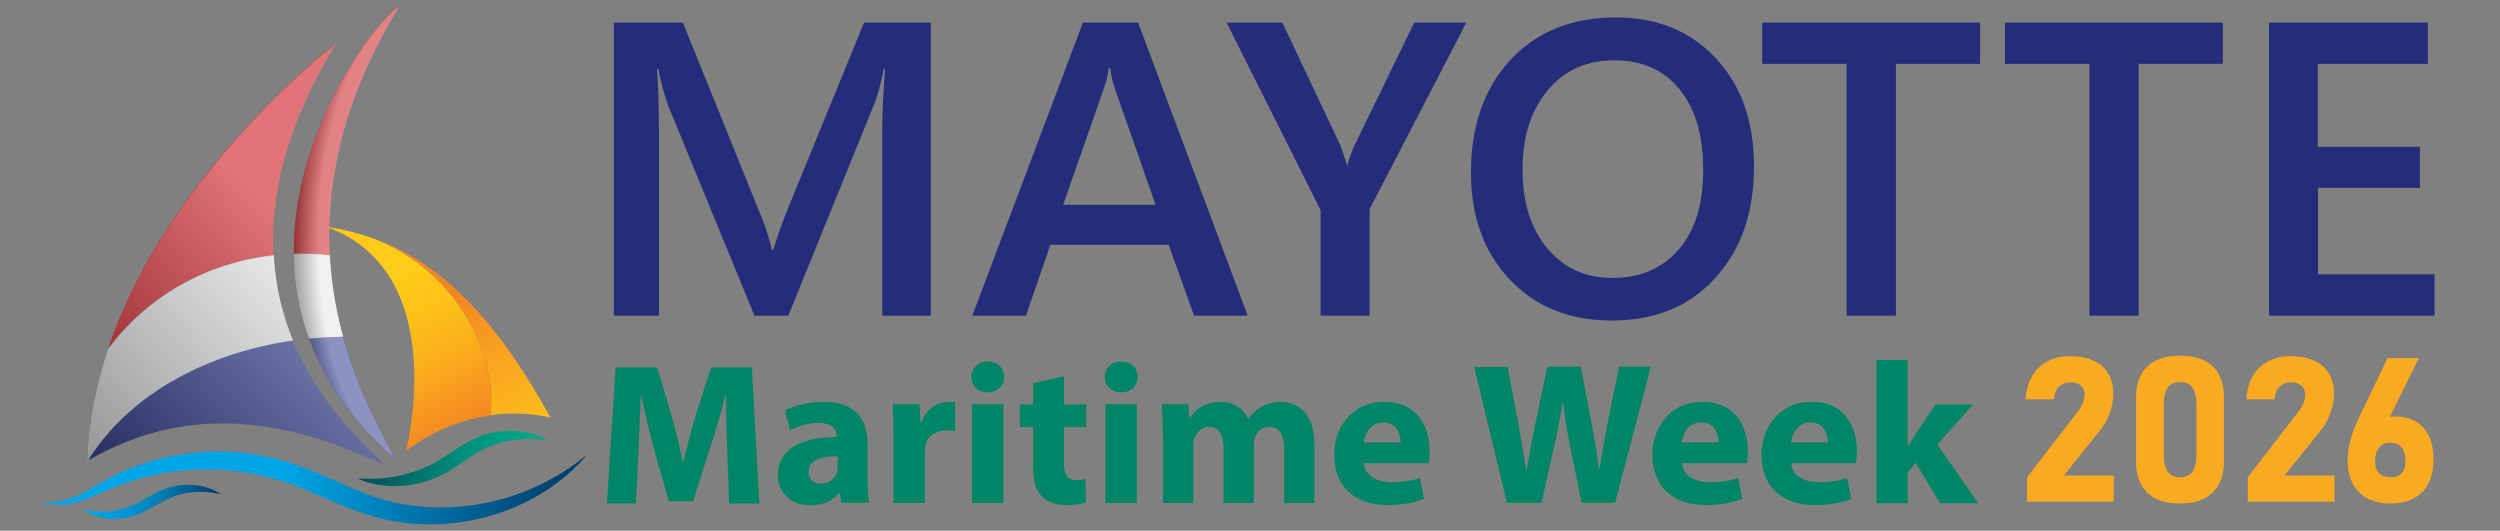 <?xml version="1.0" encoding="utf-8"?>
<!-- Generator: Adobe Illustrator 26.3.1, SVG Export Plug-In . SVG Version: 6.00 Build 0)  -->
<svg version="1.1" id="Layer_1" xmlns="http://www.w3.org/2000/svg" xmlns:xlink="http://www.w3.org/1999/xlink" x="0px" y="0px"
	 viewBox="0 0 974.2 206.8" style="enable-background:new 0 0 974.2 206.8;" xml:space="preserve">
<rect x="0" y="0" width="974.2" height="206.8" fill="#808080" stroke="none"/>
<style type="text/css">
	.st0{fill:#252D7B;}
	.st1{fill:#008667;}
	.st2{fill:#F9AA20;}
	.st3{fill:#CC181E;}
	.st4{fill:#E5E6E7;}
	.st5{fill:#2C388D;}
	.st6{fill:url(#SVGID_1_);}
	.st7{opacity:0.4;fill:url(#SVGID_00000103948718607117599020000011772720902014639518_);}
	.st8{opacity:0.46;fill:url(#SVGID_00000008828430156399719800000009176265536403809215_);}
	.st9{fill:url(#SVGID_00000096782157488730867070000009791327131220979622_);}
	.st10{fill:url(#SVGID_00000073718258101842397530000011984334031893925769_);}
	.st11{fill:url(#SVGID_00000134947381075519355010000014773441839497652668_);}
	.st12{fill:url(#SVGID_00000177446205087501892250000018059707621099560084_);}
	.st13{fill:url(#SVGID_00000055704084831966985350000013367308896666438322_);}
	.st14{opacity:0.4;fill:url(#SVGID_00000167354753743357206450000008818636026394443417_);}
	.st15{opacity:0.46;fill:url(#SVGID_00000120536675632983764580000016591389832197558184_);}
	.st16{fill:url(#SVGID_00000138563955620265541120000008965267565863883401_);}
	.st17{fill:url(#SVGID_00000053520491050407908360000018034842192949164431_);}
	.st18{fill:url(#SVGID_00000152264206366648739520000016216794520749713543_);}
	.st19{fill:url(#SVGID_00000018221141914603707260000011262168169765417884_);}
</style>
<g>
	<g>
		<g>
			<path class="st0" d="M422,849.1h-17.3v-67.6c0-3.1,0.1-6.4,0.3-10c0.2-3.6,0.4-7.5,0.7-11.6h-0.4c-0.6,2.8-1.1,5.2-1.6,7.2
				c-0.5,2-1,3.6-1.5,4.8l-30.8,77.2h-12l-31-76.6c-0.4-1.1-0.9-2.7-1.4-4.8c-0.6-2.1-1.2-4.7-1.8-7.8h-0.4
				c0.3,3.5,0.5,7.3,0.6,11.3c0.1,4,0.1,8.1,0.1,12.5v65.4h-16.1v-106h24.6l27.3,68.9c1.1,2.6,2,5,2.7,7.2c0.7,2.2,1.3,4.2,1.6,6.1
				h0.4c0.9-2.8,1.7-5.3,2.5-7.6c0.8-2.3,1.5-4.2,2.2-5.9l27.7-68.7H422V849.1z"/>
			<path class="st0" d="M436.8,849.1l39.3-106h19.6l39,106h-19.1l-9-25.6h-42.1l-8.7,25.6H436.8z M469.1,809h32.9l-14.6-42.1
				c-0.3-1.1-0.6-2.2-0.9-3.3c-0.2-1.1-0.5-2.5-0.7-4.1h-0.4c-0.2,1.5-0.5,2.8-0.8,3.9c-0.3,1.1-0.6,2.2-1,3.3L469.1,809z"/>
			<path class="st0" d="M612.6,743.1l-34.4,67.5v38.5h-17.4v-38.1l-33.5-67.8h19.8l20.6,44.1c0.1,0.3,0.4,1.1,0.8,2.4
				c0.4,1.2,1,2.9,1.6,5.1h0.2c0.3-1.3,0.6-2.5,1.1-3.7c0.4-1.2,0.9-2.4,1.5-3.6l21.2-44.3H612.6z"/>
			<path class="st0" d="M664.3,850.8c-15,0-27.1-4.9-36.2-14.8c-9.2-9.9-13.8-22.8-13.8-38.6c0-16.9,4.7-30.5,14-40.7
				c9.3-10.2,21.9-15.4,37.6-15.4c14.7,0,26.6,4.9,35.6,14.8c9,9.9,13.5,22.9,13.5,38.9c0,17-4.6,30.5-13.9,40.6
				C691.9,845.8,679.6,850.8,664.3,850.8z M664.5,835.5c10,0,17.8-3.4,23.6-10.3c5.8-6.8,8.7-16.4,8.7-28.7
				c0-12.6-2.8-22.4-8.5-29.3c-5.6-6.9-13.4-10.4-23.2-10.4s-17.7,3.6-23.7,10.9c-6,7.2-9,16.8-9,28.6c0,11.9,2.9,21.4,8.8,28.6
				C647.3,831.9,655,835.5,664.5,835.5z"/>
			<path class="st0" d="M795.5,758h-30.1v91.1h-17.5V758h-30v-14.9h77.6V758z"/>
			<path class="st0" d="M881.8,758h-30.1v91.1h-17.5V758h-30v-14.9h77.6V758z"/>
			<path class="st0" d="M957,849.1h-58.9v-106h56.6V758h-39.1v30h36.3v14.9h-36.3v31.3H957V849.1z"/>
		</g>
	</g>
	<g>
		<g>
			<path class="st1" d="M349.5,898c-0.2-6-0.5-13-0.4-20.3h-0.2c-1.6,6.3-3.6,13.3-5.5,19.1l-6,19.2h-8.6l-5.3-19
				c-1.6-5.8-3.2-12.8-4.4-19.3h-0.2c-0.2,6.7-0.5,14.3-0.8,20.4l-0.9,18.7h-10.3l3.1-49.2h14.8l4.8,16.4c1.6,5.6,3.1,11.8,4.2,17.6
				h0.2c1.3-5.7,3-12.2,4.7-17.7l5.2-16.4h14.5l2.6,49.2h-10.8L349.5,898z"/>
			<path class="st1" d="M390.2,916.8l-0.7-3.5h-0.2c-2.3,2.8-6,4.4-10.2,4.4c-7.3,0-11.5-5.2-11.5-10.9c0-9.3,8.3-13.7,20.9-13.7
				v-0.5c0-1.9-1-4.6-6.5-4.6c-3.6,0-7.5,1.2-9.8,2.7l-2-7.1c2.5-1.4,7.4-3.2,13.9-3.2c11.9,0,15.6,7,15.6,15.4v12.4
				c0,3.4,0.2,6.6,0.6,8.6H390.2z M388.8,900c-5.8,0-10.4,1.4-10.4,5.6c0,2.9,1.9,4.3,4.4,4.3c2.7,0,5-1.8,5.7-4.1
				c0.2-0.6,0.2-1.3,0.2-1.9V900z"/>
			<path class="st1" d="M408.7,892.9c0-5.2-0.1-8.7-0.3-11.8h9.5l0.4,6.6h0.3c1.8-5.2,6.2-7.4,9.6-7.4c1,0,1.5,0,2.4,0.2V891
				c-0.9-0.2-1.8-0.3-3-0.3c-4.1,0-6.9,2.2-7.6,5.6c-0.1,0.7-0.2,1.6-0.2,2.5v18.1h-11.1V892.9z"/>
			<path class="st1" d="M448.1,871.2c0,3.1-2.3,5.5-6,5.5c-3.5,0-5.8-2.5-5.8-5.5c0-3.2,2.3-5.6,5.9-5.6
				C445.8,865.7,448.1,868,448.1,871.2z M436.7,916.8v-35.7h11.1v35.7H436.7z"/>
			<path class="st1" d="M469.4,871v10.2h8v8.2h-8v12.9c0,4.3,1.1,6.3,4.4,6.3c1.4,0,2.5-0.2,3.3-0.3l0.1,8.4c-1.4,0.5-4.1,1-7.2,1
				c-3.6,0-6.6-1.2-8.4-3.1c-2.1-2.1-3.1-5.5-3.1-10.6v-14.6h-4.7v-8.2h4.7v-7.7L469.4,871z"/>
			<path class="st1" d="M495.6,871.2c0,3.1-2.3,5.5-6,5.5c-3.5,0-5.8-2.5-5.8-5.5c0-3.2,2.3-5.6,5.9-5.6
				C493.3,865.7,495.5,868,495.6,871.2z M484.2,916.8v-35.7h11.1v35.7H484.2z"/>
			<path class="st1" d="M504.5,892.5c0-4.4-0.1-8.2-0.3-11.4h9.4l0.5,4.8h0.2c1.5-2.3,4.7-5.6,10.8-5.6c4.6,0,8.2,2.4,9.8,6.1h0.1
				c1.3-1.9,2.9-3.3,4.6-4.4c1.9-1.2,4.1-1.8,6.8-1.8c6.8,0,12,4.8,12,15.5v21h-10.8v-19.4c0-5.2-1.7-8.2-5.3-8.2
				c-2.6,0-4.4,1.8-5.1,3.9c-0.3,0.8-0.4,1.9-0.4,2.8v20.9h-10.8v-20c0-4.5-1.6-7.6-5.1-7.6c-2.8,0-4.5,2.2-5.2,4
				c-0.3,0.9-0.4,1.9-0.4,2.8v20.8h-10.8V892.5z"/>
			<path class="st1" d="M576.1,902.6c0.3,4.6,4.9,6.8,10.1,6.8c3.8,0,6.8-0.5,9.8-1.5l1.5,7.5c-3.7,1.5-8.1,2.3-12.9,2.3
				c-12.1,0-19-7-19-18.2c0-9.1,5.7-19.1,18-19.1c11.6,0,15.9,9,15.9,17.8c0,1.9-0.2,3.6-0.4,4.4H576.1z M589.2,895
				c0-2.7-1.2-7.2-6.2-7.2c-4.7,0-6.6,4.3-6.9,7.2H589.2z"/>
		</g>
	</g>
	<g>
		<g>
			<path class="st2" d="M812.1,916.5v-8.9L830,884c0.8-1.1,1.4-2.1,1.9-3.2c0.4-1.1,0.7-2.1,0.7-3.1v-0.1c0-1.4-0.5-2.5-1.4-3.3
				c-0.9-0.8-2.2-1.1-3.9-1.1c-1.6,0-2.9,0.5-3.9,1.6c-1,1.1-1.6,2.6-1.8,4.5v0h-10.1v0c0.3-5,1.9-8.8,4.8-11.5
				c2.8-2.7,6.5-4.1,11-4.1c4.9,0,8.7,1.2,11.4,3.6c2.7,2.4,4,5.7,4,10.1v0c0,2.4-0.4,4.7-1.2,7.1c-0.8,2.3-2,4.4-3.5,6.3L825.1,907
				h17.8v9.5H812.1z"/>
			<path class="st2" d="M866.4,917c-5.2,0-9.1-1.3-11.7-4c-2.6-2.7-3.9-6.3-3.9-10.8v-23.7c0-4.6,1.3-8.2,3.9-10.9
				c2.6-2.6,6.5-3.9,11.7-3.9c5.2,0,9.1,1.3,11.7,3.9c2.6,2.6,3.9,6.3,3.9,10.9v23.7c0,4.6-1.3,8.2-3.9,10.9
				C875.5,915.7,871.6,917,866.4,917z M866.4,907.5c2.1,0,3.5-0.7,4.4-2.1c0.9-1.4,1.3-3.3,1.3-5.8V881c0-2.5-0.4-4.4-1.3-5.8
				c-0.9-1.4-2.4-2.1-4.4-2.1c-2,0-3.5,0.7-4.4,2.1c-0.9,1.4-1.4,3.3-1.4,5.8v18.7c0,2.4,0.5,4.4,1.4,5.8
				C862.9,906.8,864.4,907.5,866.4,907.5z"/>
			<path class="st2" d="M890.6,916.5v-8.9l17.9-23.5c0.8-1.1,1.4-2.1,1.9-3.2c0.4-1.1,0.7-2.1,0.7-3.1v-0.1c0-1.4-0.5-2.5-1.4-3.3
				c-0.9-0.8-2.2-1.1-3.9-1.1c-1.6,0-2.9,0.5-3.9,1.6c-1,1.1-1.6,2.6-1.8,4.5v0H890v0c0.3-5,1.9-8.8,4.8-11.5
				c2.8-2.7,6.5-4.1,11-4.1c4.9,0,8.7,1.2,11.4,3.6c2.7,2.4,4,5.7,4,10.1v0c0,2.4-0.4,4.7-1.2,7.1c-0.8,2.3-2,4.4-3.5,6.3L903.6,907
				h17.8v9.5H890.6z"/>
			<path class="st2" d="M941.4,917c-4.8,0-8.6-1.4-11.3-4.1c-2.7-2.8-4-6.6-4-11.6v0c0-2.2,0.3-4.6,1-7.1c0.6-2.5,1.5-4.9,2.7-7.3
				l10.6-22.5h11.1l-12.6,26l-2.5-1.3c1.2-2.4,3.5-3.6,6.6-3.6c4.3,0,7.7,1.4,10.1,4.1c2.4,2.7,3.6,6.6,3.6,11.5v0c0,5-1.3,9-4,11.8
				C950,915.6,946.2,917,941.4,917z M941.4,907.5c1.8,0,3.1-0.5,4.1-1.5c0.9-1,1.4-2.5,1.4-4.3v0c0-2.1-0.5-3.8-1.4-5
				c-0.9-1.2-2.3-1.8-4.1-1.8c-1.7,0-3.1,0.6-4,1.8c-0.9,1.2-1.4,2.8-1.4,5v0c0,1.9,0.5,3.3,1.4,4.3
				C938.3,907,939.7,907.5,941.4,907.5z"/>
		</g>
	</g>
	<g>
		<path class="st1" d="M627,916.8l-11.6-49.2h11.9l3.7,20.2c1.1,5.9,2.1,12.2,2.9,17.2h0.2c0.8-5.3,2-11.2,3.2-17.3l4.2-20.1h11.8
			l3.9,20.7c1,5.7,1.9,11,2.6,16.4h0.1c0.8-5.5,1.8-11.2,2.9-17.1l4-20.1h11.3l-12.7,49.2h-12l-4.2-21.2c-1-4.9-1.7-9.6-2.4-15.1
			h-0.1c-0.8,5.5-1.6,10.2-2.8,15.2l-4.7,21.1H627z"/>
		<path class="st1" d="M689.3,902.6c0.3,4.6,4.9,6.8,10.1,6.8c3.8,0,6.8-0.5,9.8-1.5l1.5,7.5c-3.7,1.5-8.1,2.3-12.9,2.3
			c-12.1,0-19-7-19-18.2c0-9.1,5.7-19.1,18-19.1c11.6,0,15.9,9,15.9,17.8c0,1.9-0.2,3.6-0.4,4.4H689.3z M702.3,895
			c0-2.7-1.2-7.2-6.2-7.2c-4.7,0-6.6,4.3-6.9,7.2H702.3z"/>
		<path class="st1" d="M728.2,902.6c0.3,4.6,4.9,6.8,10.1,6.8c3.8,0,6.8-0.5,9.8-1.5l1.5,7.5c-3.7,1.5-8.1,2.3-12.9,2.3
			c-12.1,0-19-7-19-18.2c0-9.1,5.7-19.1,18-19.1c11.6,0,15.9,9,15.9,17.8c0,1.9-0.2,3.6-0.4,4.4H728.2z M741.2,895
			c0-2.7-1.2-7.2-6.2-7.2c-4.7,0-6.6,4.3-6.9,7.2H741.2z"/>
		<path class="st1" d="M769.6,896.2h0.1c0.8-1.5,1.7-3,2.6-4.3l7.2-10.8h13.3l-12.8,14.5l14.6,21.2H781l-8.6-14.7l-2.8,3.5v11.1
			h-11.1v-51.8h11.1V896.2z"/>
	</g>
	<g>
		<path class="st3" d="M179.3,810.8c-12.5,1.5-24.7,5.8-35.6,12.6c-10.9,6.8-20.4,16.2-27.9,27.2c23-75.5,87.4-130.1,87.4-130.1
			C183.8,755.7,178,785.8,179.3,810.8z"/>
		<path class="st4" d="M186.8,847.3c-31.5,5.1-62.2,22-78.6,51.1c-0.1,0.1-0.2,0.1-0.3,0.2c0.4-16.7,3.4-32.7,8-47.9
			c7.4-11,17-20.3,27.9-27.2c10.9-6.8,23.1-11.1,35.6-12.6C180,824.5,182.8,836.7,186.8,847.3z"/>
		<path class="st5" d="M222.4,900.7c-50.9-27.4-86.7-19.9-114.3-2.4c16.4-29.1,47.1-46,78.6-51.1
			C197.8,877.3,217.6,895.1,222.4,900.7z"/>
		<path class="st3" d="M200.9,810.9c-4.6-0.6-9.2-0.8-13.9-0.7c-0.5-54.3,33.1-101.2,40.5-105.6
			C205.3,744.7,199.5,780.8,200.9,810.9z"/>
		<path class="st4" d="M206,845.6c-3.2,0.1-6.4,0.2-9.7,0.5c-1.1,0.1-2.3,0.2-3.4,0.3c-4-12.2-5.8-24.4-5.9-36.2
			c4.6-0.2,9.3,0.1,13.9,0.7C201.5,823.6,203.5,835.3,206,845.6z"/>
		<path class="st5" d="M225.9,897.7c-16.9-16.3-27.2-33.8-33-51.2c1.1-0.1,2.3-0.2,3.4-0.3c3.2-0.3,6.4-0.4,9.7-0.5
			C212.4,872.1,222.9,890.4,225.9,897.7z"/>
		<linearGradient id="SVGID_1_" gradientUnits="userSpaceOnUse" x1="227.844" y1="805.783" x2="288.517" y2="899.896">
			<stop  offset="0.285" style="stop-color:#F48723"/>
			<stop  offset="0.551" style="stop-color:#F9A41F"/>
			<stop  offset="0.829" style="stop-color:#FDBC1B"/>
			<stop  offset="1" style="stop-color:#FFC51A"/>
		</linearGradient>
		<path class="st6" d="M285.8,880.2c-8.4-2.1-16.2-2.1-23.1-1c2.9-27.2-13.8-61.5-43.8-75.1C247,815.9,267.4,843.1,285.8,880.2z"/>
		
			<linearGradient id="SVGID_00000091726705335810143030000002411406207678072974_" gradientUnits="userSpaceOnUse" x1="87.236" y1="930.398" x2="204.715" y2="818.205">
			<stop  offset="0.117" style="stop-color:#000000"/>
			<stop  offset="1" style="stop-color:#FFFFFF"/>
		</linearGradient>
		<path style="opacity:0.4;fill:url(#SVGID_00000091726705335810143030000002411406207678072974_);" d="M186.8,847.3
			c-3.9-10.6-6.8-22.8-7.5-36.5c-1.3-25,4.6-55.1,23.9-90.3c0,0-64.4,54.6-87.4,130.1c-4.6,15.2-7.6,31.3-8,47.9
			c0.1-0.1,0.2-0.1,0.3-0.2c27.5-17.6,63.3-25,114.3,2.4C217.6,895.1,197.8,877.3,186.8,847.3z"/>
		
			<radialGradient id="SVGID_00000091717941326357791660000017550445583631445899_" cx="220.916" cy="759.893" r="86.916" fx="155.543" fy="760.562" gradientTransform="matrix(-0.928 -2.289097e-02 5.819528e-02 -2.234 369.491 2502.896)" gradientUnits="userSpaceOnUse">
			<stop  offset="0.513" style="stop-color:#FFFFFF"/>
			<stop  offset="0.612" style="stop-color:#000000"/>
		</radialGradient>
		<path style="opacity:0.46;fill:url(#SVGID_00000091717941326357791660000017550445583631445899_);" d="M225.9,897.7
			c-7.1-17-54-93.1,1.6-193C216.3,711.3,143.4,817.7,225.9,897.7z"/>
		
			<linearGradient id="SVGID_00000012445411369479782310000005524391694576794268_" gradientUnits="userSpaceOnUse" x1="252.59" y1="887.047" x2="220.875" y2="823.961">
			<stop  offset="4.869188e-02" style="stop-color:#F48723"/>
			<stop  offset="0.146" style="stop-color:#F69121"/>
			<stop  offset="0.499" style="stop-color:#FBB11C"/>
			<stop  offset="0.796" style="stop-color:#FEC419"/>
			<stop  offset="1" style="stop-color:#FFCB18"/>
		</linearGradient>
		<path style="fill:url(#SVGID_00000012445411369479782310000005524391694576794268_);" d="M262.7,879.2
			c-19.6,3.1-32.4,15.2-32.4,15.2s17.8-76.3-30.6-95.8c6.8,1.1,13.2,2.9,19.2,5.5C248.9,817.7,265.6,852,262.7,879.2z"/>
		
			<linearGradient id="SVGID_00000070081349981145661300000010635659077061321891_" gradientUnits="userSpaceOnUse" x1="211.416" y1="897.612" x2="284.871" y2="897.612">
			<stop  offset="4.869189e-02" style="stop-color:#00505D"/>
			<stop  offset="0.253" style="stop-color:#006C6A"/>
			<stop  offset="0.527" style="stop-color:#008C79"/>
			<stop  offset="0.759" style="stop-color:#009F82"/>
			<stop  offset="0.918" style="stop-color:#00A685"/>
		</linearGradient>
		<path style="fill:url(#SVGID_00000070081349981145661300000010635659077061321891_);" d="M284.9,890c-9.6-1.8-18.9-0.3-27,4.9
			c-2.6,1.7-5.1,3.7-7.9,5.7c-10.8,8.7-26.3,11.7-38.6,5.5c6.6,0.5,12.9,0,18.9-1.8c3-0.9,5.9-2,8.6-3.5c5.8-3,10.5-7.7,16.4-11
			C264.3,884.6,276.2,884.3,284.9,890L284.9,890z"/>
		
			<linearGradient id="SVGID_00000061443587960272474360000018135956424924277670_" gradientUnits="userSpaceOnUse" x1="90.026" y1="910.194" x2="299.901" y2="910.194">
			<stop  offset="0.443" style="stop-color:#00A6E7"/>
			<stop  offset="0.53" style="stop-color:#0094D1"/>
			<stop  offset="0.852" style="stop-color:#005384"/>
			<stop  offset="1" style="stop-color:#003965"/>
		</linearGradient>
		<path style="fill:url(#SVGID_00000061443587960272474360000018135956424924277670_);" d="M299.9,895.8
			c-18.2,24.1-49.9,34.7-77.8,27.7c-9.3-2.3-18.1-6.8-26.7-10.9c-16.4-8.5-34.2-12.2-52.2-9.9c-9,1.1-17.8,3.6-26.1,7.4
			c-6.3,2.8-13,7-20.1,7.1c-2.4,0-4.8-0.5-6.9-1.7c6.8,2.3,13.5-1.6,19.2-5.2c3.9-2.6,8.2-5.3,12.4-7.3c4.4-2.1,8.9-3.8,13.5-5.2
			c16.3-4.6,33.9-4.2,50,1.4c11.2,3.9,21.3,10.2,32.2,14.4C245.3,924.3,277.6,916.6,299.9,895.8L299.9,895.8z"/>
		
			<linearGradient id="SVGID_00000163062241227276968970000005096871920477607856_" gradientUnits="userSpaceOnUse" x1="105.594" y1="916.062" x2="159.155" y2="916.062">
			<stop  offset="0" style="stop-color:#00A6E7"/>
			<stop  offset="0.147" style="stop-color:#00A1E2"/>
			<stop  offset="0.333" style="stop-color:#0094D2"/>
			<stop  offset="0.54" style="stop-color:#007FB8"/>
			<stop  offset="0.762" style="stop-color:#006094"/>
			<stop  offset="0.994" style="stop-color:#003A66"/>
			<stop  offset="1" style="stop-color:#003965"/>
		</linearGradient>
		<path style="fill:url(#SVGID_00000163062241227276968970000005096871920477607856_);" d="M105.6,919.2c6.8,1.8,13.5,1.4,19.7-1.7
			c3-1.5,6-3.7,9.1-5.4c3.3-1.9,7.1-3.1,10.8-3.3c5-0.3,10,1.1,13.9,4.1c-4.6-1.2-9.2-1.4-13.6-0.5c-7,1.2-12.2,6.2-18.7,9.1
			C120.1,924.5,111.5,923.8,105.6,919.2L105.6,919.2z"/>
	</g>
</g>
<g>
	<g>
		<g>
			<path class="st0" d="M362.7,123h-18.9V50.1c0-3.3,0.1-6.9,0.3-10.8c0.2-3.9,0.4-8.1,0.8-12.5h-0.5c-0.6,3-1.2,5.6-1.8,7.8
				c-0.6,2.2-1.1,3.9-1.6,5.1L307.2,123H294l-33.9-82.5c-0.4-1.2-0.9-2.9-1.6-5.2c-0.6-2.3-1.3-5.1-2-8.4h-0.5
				c0.3,3.8,0.5,7.9,0.6,12.1c0.1,4.3,0.2,8.8,0.2,13.5V123h-17.6V8.8h26.9L296.1,83c1.2,2.8,2.1,5.4,2.9,7.8
				c0.8,2.4,1.4,4.6,1.8,6.6h0.5c1-3,1.9-5.8,2.7-8.2c0.9-2.4,1.7-4.6,2.4-6.4l30.3-74h26V123z"/>
			<path class="st0" d="M378.9,123L422,8.8h21.5L486.2,123h-20.9l-9.9-27.6h-46.1l-9.5,27.6H378.9z M414.3,79.8h36l-15.9-45.4
				c-0.4-1.2-0.7-2.4-1-3.5c-0.3-1.2-0.5-2.7-0.8-4.4h-0.5c-0.3,1.6-0.5,3-0.8,4.2c-0.3,1.2-0.7,2.4-1.1,3.6L414.3,79.8z"/>
			<path class="st0" d="M571.4,8.8l-37.7,72.7V123h-19.1V81.9L478,8.8h21.7l22.5,47.6c0.2,0.4,0.5,1.2,0.9,2.5
				c0.5,1.3,1.1,3.2,1.8,5.5h0.2c0.3-1.4,0.7-2.7,1.2-4c0.5-1.3,1-2.6,1.6-3.9l23.2-47.7H571.4z"/>
			<path class="st0" d="M628,124.9c-16.4,0-29.6-5.3-39.7-16c-10-10.6-15.1-24.5-15.1-41.6c0-18.2,5.1-32.8,15.3-43.9
				c10.2-11,24-16.6,41.2-16.6c16.1,0,29.1,5.3,39,16c9.9,10.6,14.8,24.6,14.8,41.9c0,18.3-5.1,32.9-15.3,43.8
				C658.3,119.5,644.8,124.9,628,124.9z M628.3,108.3c10.9,0,19.5-3.7,25.9-11.1c6.4-7.4,9.5-17.7,9.5-30.9
				c0-13.6-3.1-24.1-9.3-31.6c-6.2-7.5-14.6-11.2-25.4-11.2s-19.4,3.9-25.9,11.7c-6.5,7.8-9.8,18.1-9.8,30.8
				c0,12.9,3.2,23.1,9.7,30.8C609.4,104.5,617.9,108.3,628.3,108.3z"/>
			<path class="st0" d="M771.7,24.9h-32.9V123h-19.2V24.9h-32.9V8.8h84.9V24.9z"/>
			<path class="st0" d="M866.3,24.9h-32.9V123h-19.2V24.9h-32.9V8.8h84.9V24.9z"/>
			<path class="st0" d="M948.7,123h-64.5V8.8h61.9v16.1h-42.9v32.3H943v16h-39.7v33.7h45.4V123z"/>
		</g>
	</g>
	<g>
		<g>
			<path class="st1" d="M283.4,175.8c-0.3-6.4-0.5-14.1-0.5-21.8h-0.2c-1.7,6.8-4,14.3-6,20.6l-6.6,20.7h-9.5l-5.8-20.5
				c-1.7-6.2-3.5-13.8-4.9-20.7h-0.2c-0.3,7.2-0.6,15.4-0.9,22l-1,20.1h-11.3l3.4-53h16.2l5.3,17.7c1.7,6.1,3.4,12.7,4.6,18.9h0.3
				c1.5-6.1,3.3-13.1,5.1-19l5.7-17.6h15.9l2.9,53h-11.8L283.4,175.8z"/>
			<path class="st1" d="M327.9,196l-0.7-3.8h-0.3c-2.5,3.1-6.5,4.7-11.2,4.7c-8,0-12.6-5.6-12.6-11.8c0-10,9.1-14.8,22.9-14.8v-0.5
				c0-2-1.1-5-7.2-5c-4,0-8.2,1.3-10.8,2.9l-2.2-7.7c2.7-1.5,8.1-3.4,15.2-3.4c13,0,17.1,7.6,17.1,16.6v13.4c0,3.7,0.2,7.2,0.6,9.3
				H327.9z M326.4,177.8c-6.4,0-11.3,1.5-11.3,6.1c0,3.1,2.1,4.6,4.8,4.6c3,0,5.5-2,6.3-4.4c0.2-0.6,0.2-1.4,0.2-2V177.8z"/>
			<path class="st1" d="M348.2,170.2c0-5.6-0.1-9.4-0.3-12.7h10.4l0.4,7.1h0.3c2-5.6,6.8-8,10.6-8c1.1,0,1.7,0,2.6,0.2v11.2
				c-0.9-0.2-1.9-0.3-3.3-0.3c-4.5,0-7.5,2.3-8.3,6.1c-0.2,0.8-0.2,1.7-0.2,2.7V196h-12.2V170.2z"/>
			<path class="st1" d="M391.3,146.9c0,3.3-2.5,6-6.5,6c-3.8,0-6.3-2.6-6.3-6c0-3.4,2.5-6,6.4-6
				C388.8,140.9,391.3,143.4,391.3,146.9z M378.8,196v-38.5H391V196H378.8z"/>
			<path class="st1" d="M414.6,146.6v11h8.7v8.8h-8.7v13.9c0,4.6,1.2,6.8,4.8,6.8c1.6,0,2.8-0.2,3.6-0.4l0.1,9.1
				c-1.6,0.6-4.5,1-7.9,1c-3.9,0-7.2-1.3-9.2-3.3c-2.3-2.3-3.4-5.9-3.4-11.4v-15.7h-5.2v-8.8h5.2v-8.3L414.6,146.6z"/>
			<path class="st1" d="M443.3,146.9c0,3.3-2.5,6-6.5,6c-3.8,0-6.3-2.6-6.3-6c0-3.4,2.5-6,6.4-6
				C440.8,140.9,443.3,143.4,443.3,146.9z M430.8,196v-38.5H443V196H430.8z"/>
			<path class="st1" d="M453.1,169.8c0-4.8-0.2-8.8-0.3-12.3H463l0.5,5.2h0.3c1.7-2.4,5.1-6.1,11.8-6.1c5.1,0,9,2.6,10.7,6.6h0.2
				c1.5-2,3.2-3.6,5.1-4.7c2.1-1.2,4.5-1.9,7.4-1.9c7.5,0,13.2,5.2,13.2,16.7V196h-11.8v-20.9c0-5.6-1.8-8.8-5.8-8.8
				c-2.8,0-4.8,1.9-5.6,4.2c-0.3,0.9-0.4,2.1-0.4,3V196h-11.8v-21.6c0-4.8-1.8-8.1-5.6-8.1c-3.1,0-5,2.4-5.7,4.3
				c-0.4,0.9-0.5,2-0.5,3V196h-11.8V169.8z"/>
			<path class="st1" d="M531.5,180.6c0.4,5,5.3,7.3,11,7.3c4.1,0,7.5-0.5,10.8-1.6l1.6,8.1c-4,1.6-8.9,2.4-14.2,2.4
				c-13.2,0-20.8-7.6-20.8-19.6c0-9.8,6.2-20.6,19.7-20.6c12.7,0,17.5,9.7,17.5,19.2c0,2.1-0.2,3.9-0.4,4.7H531.5z M545.8,172.4
				c0-2.9-1.3-7.8-6.8-7.8c-5.1,0-7.2,4.6-7.6,7.8H545.8z"/>
		</g>
	</g>
	<g>
		<g>
			<path class="st2" d="M789.9,195.6v-9.6l19.6-25.4c0.9-1.1,1.6-2.3,2.1-3.5c0.5-1.2,0.7-2.3,0.7-3.3v-0.1c0-1.5-0.5-2.7-1.5-3.5
				c-1-0.8-2.4-1.2-4.2-1.2c-1.8,0-3.2,0.6-4.3,1.7c-1.1,1.1-1.8,2.8-2,4.9v0h-11v0c0.4-5.3,2.1-9.5,5.2-12.4
				c3.1-2.9,7.1-4.4,12.1-4.4c5.4,0,9.5,1.3,12.5,3.8c2.9,2.6,4.4,6.2,4.4,10.8v0c0,2.6-0.5,5.1-1.4,7.6c-0.9,2.5-2.2,4.8-3.8,6.8
				l-14.1,17.5h19.5v10.2H789.9z"/>
			<path class="st2" d="M849.5,196.2c-5.7,0-10-1.4-12.8-4.3c-2.9-2.9-4.3-6.8-4.3-11.7v-25.6c0-5,1.4-8.9,4.3-11.7
				c2.9-2.8,7.1-4.3,12.8-4.3c5.7,0,9.9,1.4,12.8,4.2c2.9,2.8,4.3,6.7,4.3,11.7v25.6c0,5-1.4,8.9-4.3,11.7
				C859.4,194.8,855.1,196.2,849.5,196.2z M849.5,186c2.3,0,3.9-0.8,4.9-2.3c1-1.5,1.5-3.6,1.5-6.2v-20.2c0-2.7-0.5-4.7-1.5-6.2
				c-1-1.5-2.6-2.2-4.9-2.2c-2.2,0-3.8,0.7-4.8,2.2c-1,1.5-1.5,3.6-1.5,6.2v20.2c0,2.6,0.5,4.7,1.5,6.2
				C845.6,185.2,847.2,186,849.5,186z"/>
			<path class="st2" d="M875.9,195.6v-9.6l19.6-25.4c0.9-1.1,1.6-2.3,2.1-3.5c0.5-1.2,0.7-2.3,0.7-3.3v-0.1c0-1.5-0.5-2.7-1.5-3.5
				c-1-0.8-2.4-1.2-4.2-1.2c-1.8,0-3.2,0.6-4.3,1.7c-1.1,1.1-1.8,2.8-2,4.9v0h-11v0c0.4-5.3,2.1-9.5,5.2-12.4
				c3.1-2.9,7.1-4.4,12.1-4.4c5.4,0,9.5,1.3,12.5,3.8c2.9,2.6,4.4,6.2,4.4,10.8v0c0,2.6-0.5,5.1-1.4,7.6c-0.9,2.5-2.2,4.8-3.8,6.8
				l-14.1,17.5h19.5v10.2H875.9z"/>
			<path class="st2" d="M931.5,196.2c-5.3,0-9.4-1.5-12.3-4.4c-2.9-3-4.4-7.1-4.4-12.5v0c0-2.4,0.4-5,1.1-7.7s1.7-5.3,2.9-7.9
				l11.6-24.2h12.2l-13.8,28l-2.7-1.4c1.4-2.6,3.8-3.8,7.3-3.8c4.7,0,8.4,1.5,11,4.4c2.6,2.9,3.9,7.1,3.9,12.4v0
				c0,5.4-1.5,9.7-4.4,12.7C941,194.7,936.9,196.2,931.5,196.2z M931.5,186c1.9,0,3.4-0.5,4.4-1.6c1-1.1,1.5-2.7,1.5-4.7v0
				c0-2.3-0.5-4.1-1.5-5.3c-1-1.3-2.5-1.9-4.4-1.9c-1.9,0-3.3,0.6-4.4,1.9c-1,1.3-1.6,3.1-1.6,5.4v0c0,2,0.5,3.6,1.6,4.6
				S929.7,186,931.5,186z"/>
		</g>
	</g>
	<g>
		<path class="st1" d="M587.2,196l-12.7-53h13l4.1,21.8c1.2,6.3,2.3,13.2,3.1,18.5h0.2c0.9-5.8,2.2-12.1,3.5-18.7l4.6-21.7H616
			l4.3,22.4c1.1,6.2,2.1,11.8,2.8,17.7h0.2c0.8-5.9,2-12.1,3.2-18.4l4.4-21.7h12.4l-13.9,53h-13.1l-4.6-22.8
			c-1.1-5.3-1.9-10.3-2.6-16.3h-0.2c-0.9,6-1.8,11-3.1,16.3l-5.1,22.8H587.2z"/>
		<path class="st1" d="M655.5,180.6c0.4,5,5.3,7.3,11,7.3c4.1,0,7.5-0.5,10.8-1.6l1.6,8.1c-4,1.6-8.9,2.4-14.2,2.4
			c-13.2,0-20.8-7.6-20.8-19.6c0-9.8,6.2-20.6,19.7-20.6c12.7,0,17.5,9.7,17.5,19.2c0,2.1-0.2,3.9-0.4,4.7H655.5z M669.7,172.4
			c0-2.9-1.3-7.8-6.8-7.8c-5.1,0-7.2,4.6-7.6,7.8H669.7z"/>
		<path class="st1" d="M698,180.6c0.4,5,5.3,7.3,11,7.3c4.1,0,7.5-0.5,10.8-1.6l1.6,8.1c-4,1.6-8.9,2.4-14.2,2.4
			c-13.2,0-20.8-7.6-20.8-19.6c0-9.8,6.2-20.6,19.7-20.6c12.7,0,17.5,9.7,17.5,19.2c0,2.1-0.2,3.9-0.4,4.7H698z M712.3,172.4
			c0-2.9-1.3-7.8-6.8-7.8c-5.1,0-7.2,4.6-7.6,7.8H712.3z"/>
		<path class="st1" d="M743.4,173.8h0.2c0.9-1.6,1.9-3.2,2.8-4.6l7.9-11.6h14.6l-14,15.6l16,22.9h-14.9l-9.5-15.8l-3.1,3.8v12h-12.2
			v-55.8h12.2V173.8z"/>
	</g>
	<g>
		<path class="st3" d="M106.6,99.4c-12.7,1.4-25,5.3-36.1,11.5c-11.1,6.2-20.7,14.8-28.3,24.8C65.5,66.8,130.8,17,130.8,17
			C111.2,49.1,105.3,76.6,106.6,99.4z"/>
		<path class="st4" d="M114.2,132.8c-32,4.6-63.1,20.1-79.7,46.6c-0.1,0.1-0.2,0.1-0.3,0.2c0.4-15.2,3.4-29.9,8.1-43.8
			c7.5-10,17.2-18.6,28.3-24.8c11-6.2,23.4-10.1,36.1-11.5C107.3,112,110.2,123,114.2,132.8z"/>
		<path class="st5" d="M150.2,181.5c-51.6-25-87.9-18.2-115.8-2.2c16.6-26.6,47.8-42,79.7-46.6C125.4,160.2,145.4,176.4,150.2,181.5
			z"/>
		<path class="st3" d="M128.5,99.5c-4.7-0.6-9.3-0.8-14-0.6c-0.6-49.6,33.6-92.4,41-96.4C133,39,127,72,128.5,99.5z"/>
		<path class="st4" d="M133.7,131.2c-3.3,0.1-6.5,0.2-9.8,0.5c-1.1,0.1-2.3,0.2-3.4,0.3c-4.1-11.1-5.8-22.3-6-33.1
			c4.7-0.1,9.4,0.1,14,0.6C129.1,111.1,131.1,121.8,133.7,131.2z"/>
		<path class="st5" d="M153.9,178.8c-17.1-14.9-27.6-30.8-33.4-46.8c1.1-0.1,2.3-0.2,3.4-0.3c3.3-0.2,6.5-0.4,9.8-0.5
			C140.2,155.4,150.8,172.1,153.9,178.8z"/>
		
			<linearGradient id="SVGID_00000000190715546475377230000001011586406232565668_" gradientUnits="userSpaceOnUse" x1="158.425" y1="92.834" x2="216.031" y2="182.188">
			<stop  offset="0.285" style="stop-color:#F48723"/>
			<stop  offset="0.551" style="stop-color:#F9A41F"/>
			<stop  offset="0.829" style="stop-color:#FDBC1B"/>
			<stop  offset="1" style="stop-color:#FFC51A"/>
		</linearGradient>
		<path style="fill:url(#SVGID_00000000190715546475377230000001011586406232565668_);" d="M214.5,162.7c-8.5-1.9-16.4-1.9-23.4-0.9
			c2.9-24.8-14-56.1-44.4-68.6C175.2,104.1,195.9,128.9,214.5,162.7z"/>
		
			<linearGradient id="SVGID_00000052786555481316894410000001341747599257109671_" gradientUnits="userSpaceOnUse" x1="19.105" y1="214.475" x2="130.619" y2="107.978">
			<stop  offset="0.117" style="stop-color:#000000"/>
			<stop  offset="1" style="stop-color:#FFFFFF"/>
		</linearGradient>
		<path style="opacity:0.4;fill:url(#SVGID_00000052786555481316894410000001341747599257109671_);" d="M114.2,132.8
			c-4-9.7-6.9-20.8-7.6-33.3c-1.3-22.8,4.6-50.3,24.3-82.5c0,0-65.3,49.8-88.6,118.8c-4.7,13.9-7.7,28.6-8.1,43.8
			c0.1-0.1,0.2-0.1,0.3-0.2c27.9-16,64.2-22.8,115.8,2.2C145.4,176.4,125.4,160.2,114.2,132.8z"/>
		
			<radialGradient id="SVGID_00000048469355834383632900000017668220399026823573_" cx="102.69" cy="44.778" r="95.147" fx="31.127" fy="45.51" gradientTransform="matrix(-0.86 -1.909494e-02 5.387859e-02 -1.863 222.154 175.316)" gradientUnits="userSpaceOnUse">
			<stop  offset="0.513" style="stop-color:#FFFFFF"/>
			<stop  offset="0.612" style="stop-color:#000000"/>
		</radialGradient>
		<path style="opacity:0.46;fill:url(#SVGID_00000048469355834383632900000017668220399026823573_);" d="M153.9,178.8
			c-7.2-15.5-54.7-85,1.7-176.3C144.1,8.6,70.2,105.7,153.9,178.8z"/>
		
			<linearGradient id="SVGID_00000107560677628698950700000015215634968771540409_" gradientUnits="userSpaceOnUse" x1="180.333" y1="169.903" x2="150.473" y2="110.509">
			<stop  offset="4.869188e-02" style="stop-color:#F48723"/>
			<stop  offset="0.146" style="stop-color:#F69121"/>
			<stop  offset="0.499" style="stop-color:#FBB11C"/>
			<stop  offset="0.796" style="stop-color:#FEC419"/>
			<stop  offset="1" style="stop-color:#FFCB18"/>
		</linearGradient>
		<path style="fill:url(#SVGID_00000107560677628698950700000015215634968771540409_);" d="M191.1,161.9
			c-19.9,2.8-32.9,13.9-32.9,13.9s18.1-69.7-31-87.4c6.9,1,13.4,2.7,19.5,5C177.1,105.7,194,137,191.1,161.9z"/>
		
			<linearGradient id="SVGID_00000137095302563592943720000002996468362828367253_" gradientUnits="userSpaceOnUse" x1="139.149" y1="178.687" x2="213.596" y2="178.687">
			<stop  offset="4.869189e-02" style="stop-color:#00505D"/>
			<stop  offset="0.253" style="stop-color:#006C6A"/>
			<stop  offset="0.527" style="stop-color:#008C79"/>
			<stop  offset="0.759" style="stop-color:#009F82"/>
			<stop  offset="0.918" style="stop-color:#00A685"/>
		</linearGradient>
		<path style="fill:url(#SVGID_00000137095302563592943720000002996468362828367253_);" d="M213.6,171.7c-9.7-1.6-19.1-0.3-27.3,4.5
			c-2.6,1.5-5.2,3.4-8,5.2c-10.9,8-26.6,10.7-39.1,5c6.7,0.5,13.1,0,19.2-1.7c3-0.8,5.9-1.9,8.7-3.2c5.8-2.7,10.6-7,16.6-10
			C192.7,166.8,204.8,166.6,213.6,171.7L213.6,171.7z"/>
		
			<linearGradient id="SVGID_00000013906511044188302460000017433405725822211736_" gradientUnits="userSpaceOnUse" x1="16.12" y1="190.176" x2="228.828" y2="190.176">
			<stop  offset="0.443" style="stop-color:#00A6E7"/>
			<stop  offset="0.53" style="stop-color:#0094D1"/>
			<stop  offset="0.852" style="stop-color:#005384"/>
			<stop  offset="1" style="stop-color:#003965"/>
		</linearGradient>
		<path style="fill:url(#SVGID_00000013906511044188302460000017433405725822211736_);" d="M228.8,177.1
			c-18.4,22-50.6,31.7-78.9,25.3c-9.4-2.1-18.4-6.2-27-9.9c-16.6-7.7-34.7-11.1-52.9-9c-9.1,1-18.1,3.2-26.5,6.8
			c-6.4,2.6-13.1,6.4-20.4,6.4c-2.4,0-4.9-0.5-7-1.6c6.9,2.1,13.6-1.5,19.5-4.8c3.9-2.3,8.3-4.8,12.6-6.7c4.4-1.9,9-3.5,13.7-4.7
			c16.6-4.2,34.4-3.8,50.7,1.3c11.4,3.5,21.6,9.3,32.7,13.2C173.5,203.1,206.3,196.1,228.8,177.1L228.8,177.1z"/>
		
			<linearGradient id="SVGID_00000034801453700065723870000001324564643198092975_" gradientUnits="userSpaceOnUse" x1="31.898" y1="195.535" x2="86.182" y2="195.535">
			<stop  offset="0" style="stop-color:#00A6E7"/>
			<stop  offset="0.147" style="stop-color:#00A1E2"/>
			<stop  offset="0.333" style="stop-color:#0094D2"/>
			<stop  offset="0.54" style="stop-color:#007FB8"/>
			<stop  offset="0.762" style="stop-color:#006094"/>
			<stop  offset="0.994" style="stop-color:#003A66"/>
			<stop  offset="1" style="stop-color:#003965"/>
		</linearGradient>
		<path style="fill:url(#SVGID_00000034801453700065723870000001324564643198092975_);" d="M31.9,198.4c6.9,1.7,13.7,1.3,20-1.6
			c3.1-1.4,6.1-3.4,9.2-4.9c3.4-1.7,7.1-2.8,10.9-3c5.1-0.2,10.2,1,14.1,3.7c-4.7-1.1-9.3-1.2-13.7-0.4c-7.1,1.1-12.4,5.7-18.9,8.3
			C46.6,203.3,37.9,202.6,31.9,198.4L31.9,198.4z"/>
	</g>
</g>
</svg>
